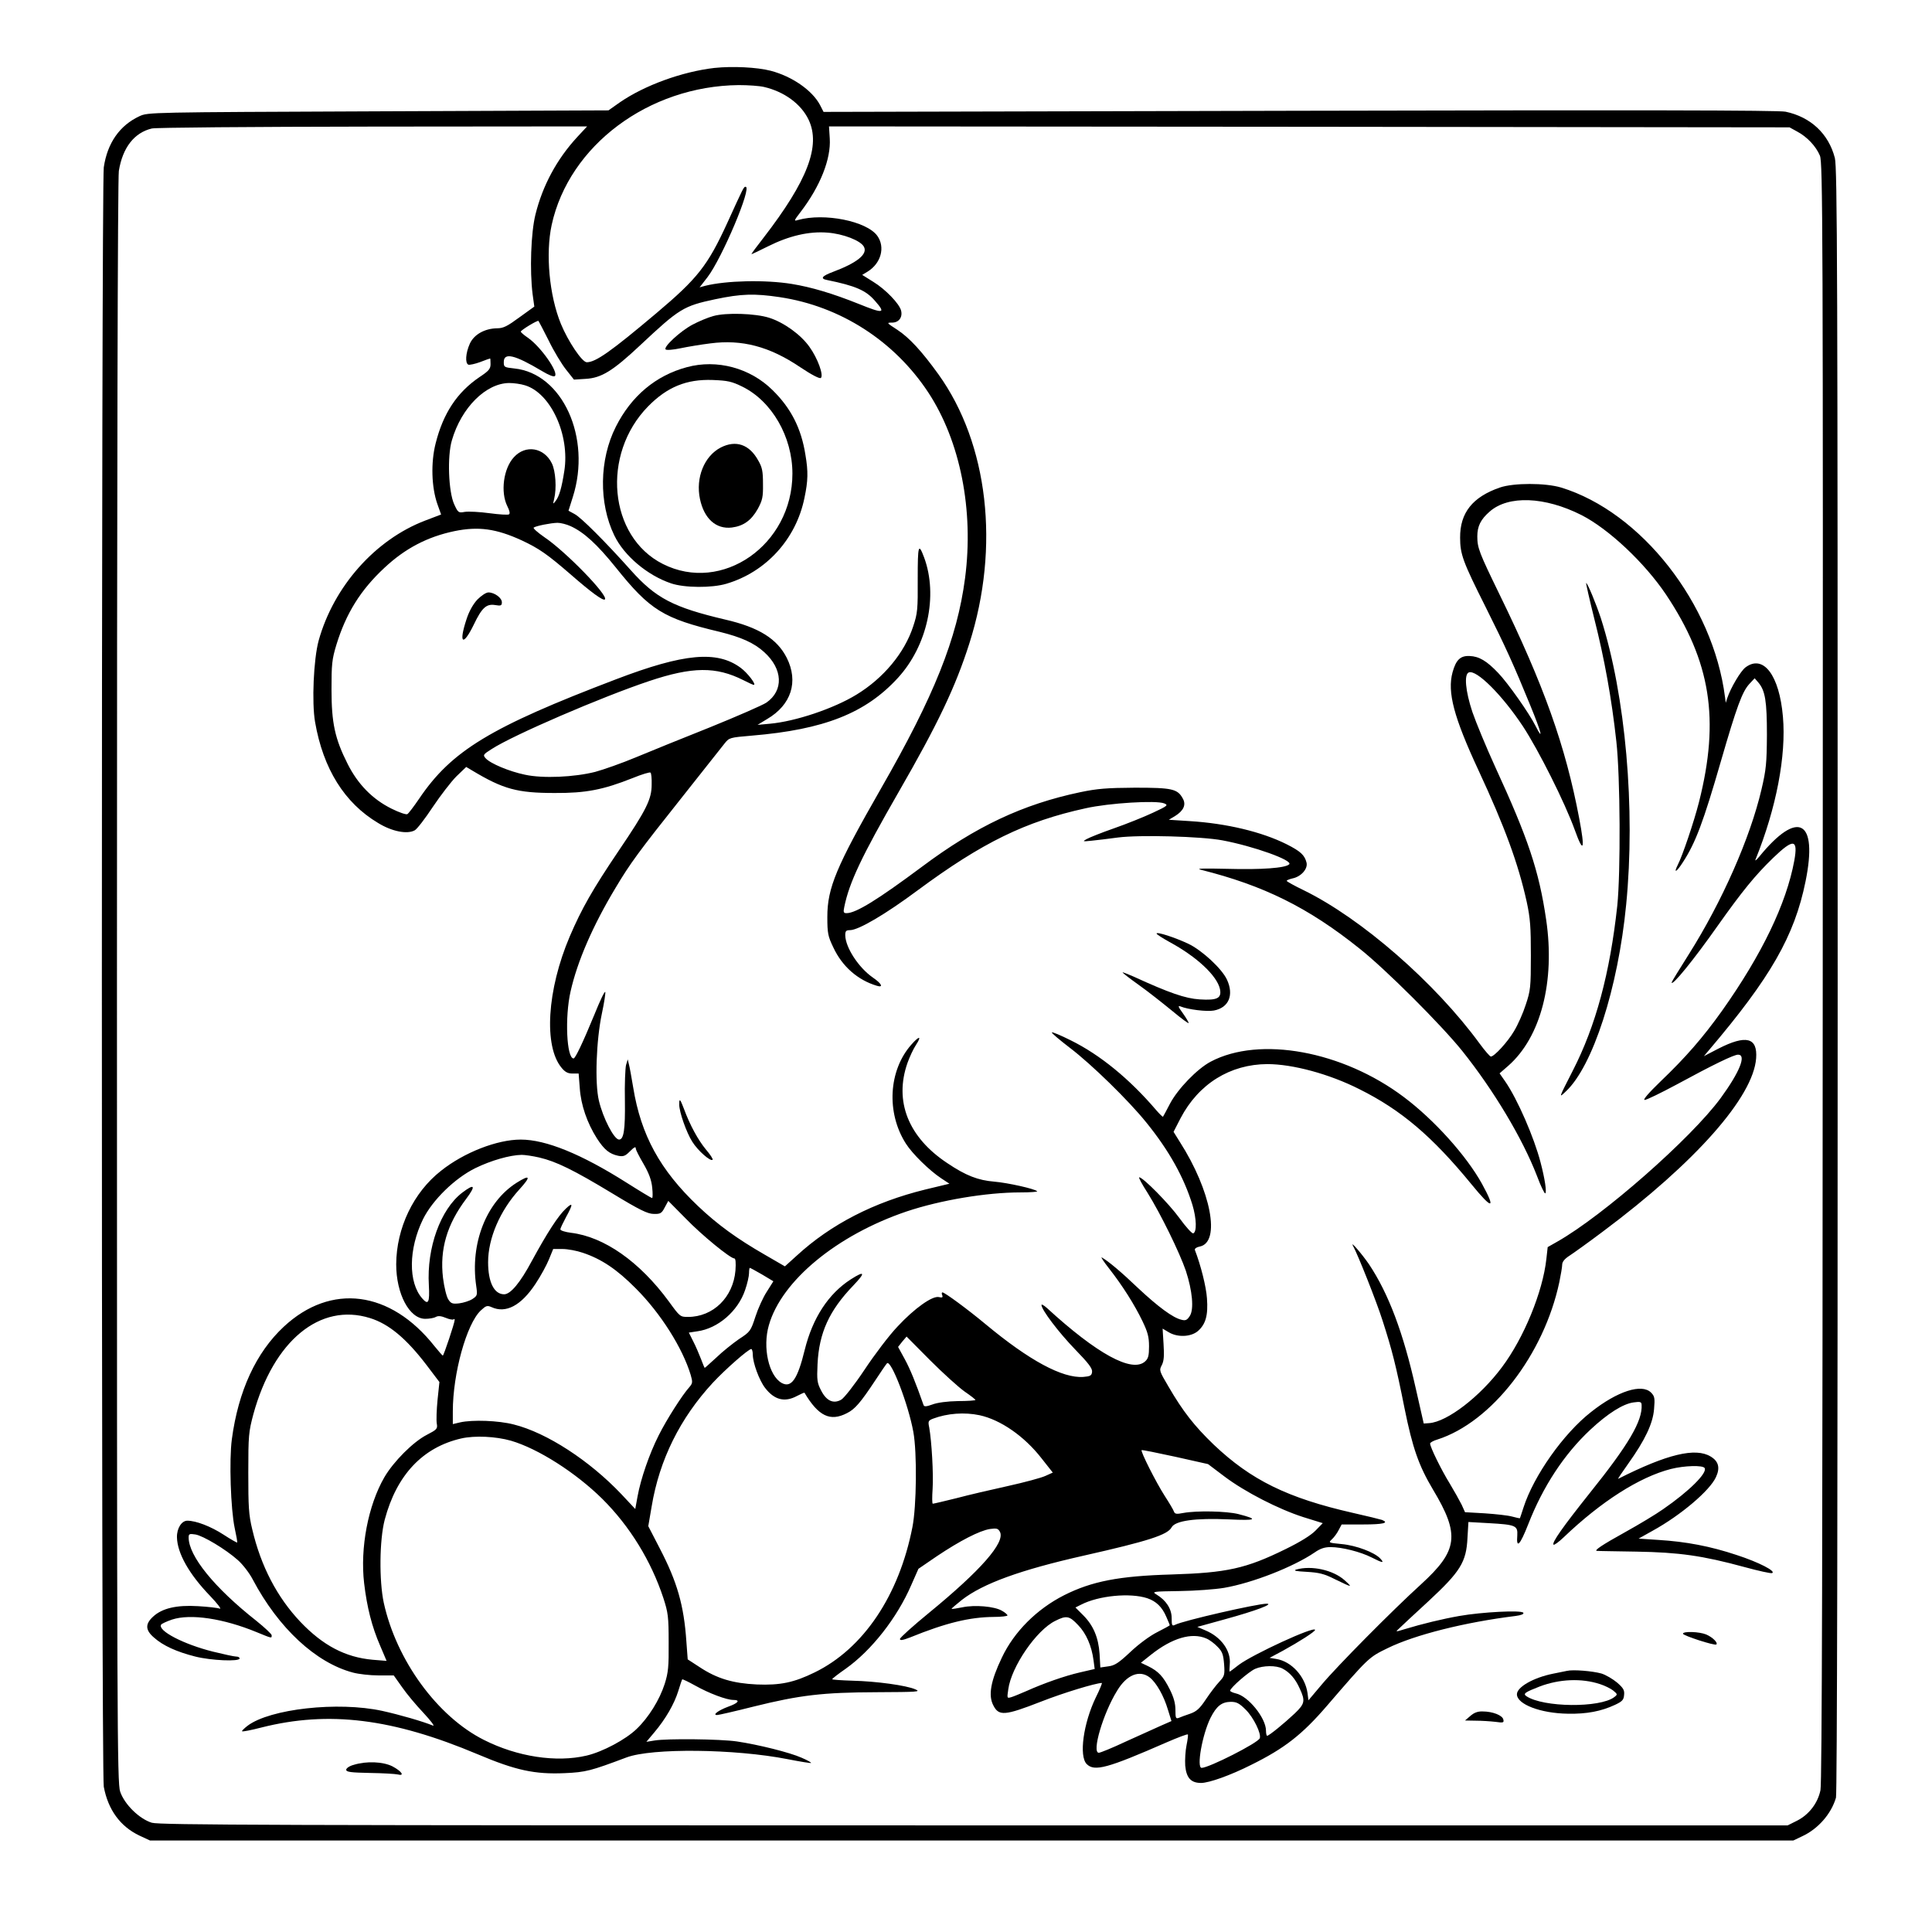 <?xml version="1.0" standalone="no"?>
<!DOCTYPE svg PUBLIC "-//W3C//DTD SVG 20010904//EN"
 "http://www.w3.org/TR/2001/REC-SVG-20010904/DTD/svg10.dtd">
<svg version="1.0" xmlns="http://www.w3.org/2000/svg"
 width="1024pt" height="1024pt" viewBox="0 0 1024 1024"
 preserveAspectRatio="xMidYMid meet">
<g transform="translate(0,1024) scale(0.1,-0.1)"
fill="#000000" stroke="none">
<path d="M3787 9880 c-172 -20 -370 -92 -501 -182 l-61 -43 -1220 -5 c-1220
-5 -1220 -5 -1266 -26 -105 -49 -170 -142 -189 -271 -13 -95 -14 -8511 0
-8583 23 -123 88 -211 189 -259 l56 -26 4355 0 4355 0 46 22 c85 39 155 119
180 205 6 21 9 1597 9 4334 0 3761 -2 4308 -15 4357 -33 128 -128 217 -261
245 -36 8 -791 9 -2575 5 l-2524 -6 -19 37 c-41 77 -147 151 -261 181 -74 19
-203 25 -298 15z m263 -101 c107 -25 196 -90 236 -174 65 -138 -6 -323 -239
-625 -36 -46 -65 -85 -64 -87 1 -1 41 18 89 42 110 55 216 80 314 72 82 -6
176 -42 193 -75 21 -39 -36 -85 -164 -133 -59 -22 -69 -36 -32 -43 152 -31
207 -55 255 -111 59 -67 45 -69 -86 -16 -140 56 -251 89 -355 106 -141 23
-349 18 -460 -10 l-29 -8 42 54 c77 101 237 479 202 479 -10 0 -10 0 -97 -191
-104 -227 -158 -295 -375 -478 -243 -205 -323 -261 -370 -261 -25 0 -99 111
-137 203 -62 151 -82 373 -49 525 92 421 514 736 991 741 50 0 110 -4 135 -10z
m-992 -267 c-106 -115 -182 -255 -220 -409 -24 -96 -31 -297 -15 -423 l9 -65
-79 -57 c-64 -47 -85 -58 -118 -58 -66 -1 -123 -33 -145 -82 -22 -49 -26 -104
-7 -111 6 -2 35 4 62 14 28 11 51 19 53 19 1 0 2 -13 2 -30 0 -25 -9 -36 -59
-69 -119 -81 -192 -192 -232 -351 -26 -102 -22 -232 9 -321 l20 -56 -84 -32
c-265 -101 -485 -349 -565 -636 -27 -99 -37 -329 -19 -432 43 -248 156 -429
334 -535 73 -45 154 -61 194 -39 12 6 55 62 96 124 41 61 97 134 125 162 l52
50 32 -19 c165 -99 239 -119 437 -119 165 -1 257 17 413 79 49 20 92 33 95 29
4 -3 7 -32 6 -63 0 -78 -27 -133 -176 -353 -137 -203 -195 -305 -258 -452
-121 -284 -139 -583 -43 -697 18 -22 33 -30 57 -30 l33 0 6 -77 c6 -90 39
-185 91 -267 39 -60 66 -82 113 -92 26 -5 37 -1 58 20 28 28 35 31 35 17 0 -5
18 -41 41 -80 29 -50 42 -86 46 -126 3 -30 3 -55 -1 -55 -3 0 -63 36 -134 81
-240 152 -428 229 -562 229 -125 0 -300 -68 -422 -165 -147 -115 -237 -304
-238 -496 0 -157 70 -289 154 -289 21 0 46 4 56 10 13 7 29 5 53 -5 19 -8 37
-11 41 -8 3 4 6 2 6 -3 0 -15 -58 -189 -63 -189 -2 0 -22 23 -44 50 -234 296
-549 336 -799 103 -147 -137 -241 -341 -275 -596 -15 -111 -6 -372 15 -471 9
-41 15 -75 13 -77 -1 -1 -34 17 -72 42 -68 44 -146 74 -192 74 -30 0 -56 -40
-55 -88 2 -84 63 -194 176 -311 39 -41 62 -71 51 -67 -11 4 -63 10 -115 13
-114 7 -191 -11 -239 -56 -42 -39 -41 -71 6 -111 47 -42 119 -75 218 -100 83
-21 235 -28 235 -10 0 6 -8 10 -19 10 -10 0 -65 12 -122 26 -156 39 -294 111
-275 143 3 5 29 17 58 27 98 32 272 6 449 -67 83 -34 79 -33 79 -16 0 6 -37
41 -82 77 -222 175 -358 343 -358 441 0 19 4 21 36 16 41 -7 160 -78 225 -136
25 -22 61 -68 79 -103 136 -257 334 -441 531 -493 30 -8 90 -15 135 -15 l81 0
44 -62 c24 -35 75 -96 114 -137 38 -41 61 -71 50 -67 -53 22 -178 58 -269 78
-234 51 -595 11 -714 -79 -18 -14 -31 -27 -29 -29 3 -3 49 6 103 20 357 90
695 48 1146 -142 201 -85 302 -107 461 -100 112 5 138 12 327 83 135 51 575
46 855 -9 66 -13 122 -22 124 -20 2 2 -20 15 -51 28 -63 28 -228 69 -342 86
-88 13 -371 16 -437 5 l-43 -7 42 50 c60 71 106 151 127 219 10 32 19 60 21
62 2 2 33 -13 69 -33 73 -41 166 -76 202 -76 39 0 26 -17 -28 -36 -51 -19 -85
-44 -58 -44 8 0 95 20 194 45 246 61 367 75 653 76 217 1 234 2 204 15 -47 21
-207 43 -334 46 -59 2 -108 5 -107 8 0 3 32 28 71 55 137 97 273 270 348 444
l38 86 98 67 c121 81 225 135 281 144 36 5 43 3 53 -15 29 -56 -102 -205 -378
-431 -83 -68 -152 -130 -152 -137 0 -9 14 -7 53 8 192 78 317 108 445 109 39
0 72 4 72 8 0 4 -13 16 -30 25 -39 23 -143 32 -209 18 -30 -6 -55 -10 -57 -8
-2 1 23 22 54 47 112 87 310 159 647 235 341 77 444 110 465 150 19 35 126 50
303 42 148 -7 160 0 51 28 -63 16 -221 19 -292 6 -36 -7 -45 -6 -50 8 -3 9
-25 46 -49 83 -45 70 -129 236 -122 242 2 2 82 -14 178 -35 l174 -39 86 -65
c110 -83 288 -174 419 -216 l103 -32 -38 -39 c-24 -25 -82 -61 -158 -98 -211
-104 -312 -126 -605 -135 -279 -8 -423 -36 -570 -110 -144 -73 -265 -193 -330
-331 -59 -123 -73 -200 -45 -253 29 -57 60 -55 250 19 122 48 291 99 325 100
3 0 -11 -35 -32 -77 -66 -137 -90 -311 -48 -353 41 -41 110 -22 423 115 60 26
110 45 113 42 2 -2 -1 -28 -7 -57 -6 -29 -9 -78 -7 -108 6 -65 30 -92 84 -92
42 0 155 40 266 96 176 87 270 160 403 315 218 253 220 255 319 303 144 71
411 138 679 171 30 4 45 10 41 17 -9 15 -220 4 -339 -17 -91 -16 -198 -42
-290 -70 -49 -15 -50 -15 -30 3 11 11 81 76 156 145 169 157 201 207 207 336
l5 84 107 -6 c144 -8 155 -13 152 -65 -6 -73 14 -53 58 59 78 200 190 371 329
501 92 86 174 138 230 145 35 5 41 3 42 -13 5 -85 -68 -210 -276 -469 -141
-177 -201 -262 -191 -272 3 -4 28 14 54 39 199 190 401 319 568 362 71 18 170
21 179 5 16 -25 -82 -123 -220 -218 -38 -27 -128 -81 -200 -121 -125 -69 -170
-100 -150 -100 6 -1 100 -2 210 -4 225 -4 348 -21 572 -82 73 -20 138 -34 145
-32 25 9 -70 58 -187 96 -141 47 -269 71 -415 80 l-105 7 75 42 c149 82 303
213 335 284 23 49 14 84 -28 109 -80 49 -231 13 -490 -118 -4 -2 20 34 53 80
89 125 131 213 137 290 5 57 3 68 -16 87 -49 49 -178 8 -318 -103 -146 -114
-304 -338 -358 -506 -10 -30 -18 -56 -19 -57 -1 -1 -20 3 -42 9 -21 6 -86 13
-144 17 l-105 6 -18 40 c-11 22 -39 72 -63 112 -44 71 -104 193 -104 212 0 5
17 15 38 21 288 92 565 449 647 835 8 39 15 80 15 92 0 15 13 31 38 47 20 13
100 70 177 128 493 368 798 714 813 919 8 110 -53 126 -200 51 l-77 -40 27 32
c326 384 453 604 512 895 66 325 -40 382 -245 131 -16 -19 -25 -26 -20 -15
110 272 163 550 145 756 -19 221 -104 332 -198 262 -26 -19 -79 -109 -97 -163
l-8 -25 -4 30 c-63 495 -444 981 -869 1111 -84 25 -251 25 -324 0 -145 -50
-212 -134 -211 -266 0 -88 15 -128 134 -365 110 -220 150 -309 238 -524 58
-141 72 -196 28 -109 -34 68 -147 228 -198 281 -61 64 -101 88 -152 90 -49 2
-72 -21 -90 -86 -29 -106 7 -239 137 -519 140 -301 211 -495 256 -698 19 -88
22 -134 22 -285 0 -168 -2 -185 -27 -260 -14 -44 -42 -107 -62 -140 -34 -58
-105 -135 -123 -135 -5 0 -32 31 -59 68 -236 323 -626 663 -932 813 -50 24
-91 47 -91 50 0 4 14 9 30 13 46 9 83 51 75 84 -10 40 -32 60 -105 97 -132 66
-319 111 -516 123 l-109 7 32 19 c47 29 61 61 42 94 -28 51 -57 57 -254 57
-149 -1 -199 -5 -290 -24 -304 -64 -552 -181 -837 -394 -235 -175 -351 -247
-401 -247 -16 0 -18 5 -12 33 26 129 92 268 288 609 208 361 301 556 375 788
163 512 100 1058 -164 1426 -88 122 -154 194 -218 236 -57 37 -58 38 -28 38
36 0 57 28 48 64 -9 36 -83 113 -147 152 l-59 37 28 17 c72 44 95 130 52 190
-56 78 -281 123 -420 84 -23 -7 -23 -5 13 42 105 137 162 282 155 390 l-4 64
2546 -2 2545 -3 40 -22 c53 -28 100 -78 121 -128 15 -37 17 -330 15 -4325 -1
-3018 -4 -4301 -12 -4338 -14 -69 -61 -130 -124 -162 l-50 -25 -4310 0 c-3728
0 -4317 2 -4360 14 -66 20 -145 97 -168 165 -16 46 -17 349 -17 4290 0 2705 4
4263 10 4300 20 124 82 203 175 225 23 5 509 9 1174 10 l1133 1 -54 -58z
m1075 -847 c321 -48 607 -232 787 -505 170 -259 242 -624 195 -984 -42 -321
-164 -625 -446 -1116 -237 -414 -284 -526 -284 -680 0 -86 3 -102 32 -162 47
-101 130 -173 231 -203 36 -11 25 12 -22 44 -75 52 -145 159 -146 224 0 22 4
27 25 27 45 0 188 84 360 212 341 252 569 364 889 434 125 28 374 43 416 26
23 -9 20 -13 -60 -50 -47 -22 -139 -59 -205 -82 -66 -23 -131 -49 -145 -57
-24 -13 -22 -14 25 -9 28 3 91 10 140 17 116 15 442 6 554 -15 165 -31 375
-106 354 -127 -20 -20 -147 -29 -328 -24 -131 3 -169 2 -140 -5 332 -83 569
-200 840 -417 139 -110 434 -405 545 -543 167 -209 319 -463 396 -662 20 -54
40 -95 44 -93 9 5 -2 78 -25 165 -34 131 -122 334 -187 428 l-30 43 46 40
c173 152 249 447 201 774 -38 260 -96 432 -270 810 -48 105 -102 236 -121 291
-37 111 -45 200 -19 210 41 16 177 -120 287 -286 82 -125 222 -403 275 -550
46 -128 55 -105 23 63 -73 385 -187 705 -425 1192 -105 216 -115 241 -115 302
0 54 18 90 65 131 99 88 293 80 487 -18 145 -74 335 -253 448 -421 237 -355
286 -661 175 -1100 -26 -103 -88 -286 -112 -332 -25 -50 -7 -40 28 15 66 102
107 211 200 533 84 290 113 368 150 409 l29 31 20 -23 c36 -43 45 -98 45 -277
-1 -150 -4 -184 -29 -290 -60 -257 -209 -594 -385 -873 -50 -79 -91 -146 -91
-149 0 -24 116 118 244 300 129 182 197 266 294 360 108 104 133 101 112 -15
-42 -228 -172 -498 -384 -797 -100 -140 -192 -246 -325 -373 -64 -62 -95 -98
-84 -98 10 0 86 37 168 81 197 107 305 159 327 159 46 0 8 -93 -92 -230 -157
-214 -624 -624 -866 -761 l-51 -29 -7 -63 c-19 -174 -119 -418 -235 -573 -116
-156 -290 -290 -386 -297 l-29 -2 -42 185 c-66 295 -144 503 -248 659 -37 54
-104 132 -84 96 25 -45 124 -294 156 -395 50 -155 71 -237 116 -463 43 -213
76 -306 151 -432 144 -240 133 -323 -63 -502 -154 -140 -445 -434 -527 -532
l-70 -83 -5 39 c-13 88 -85 167 -165 180 l-36 6 71 38 c87 48 170 101 170 110
0 23 -331 -130 -404 -185 -25 -20 -47 -36 -49 -36 -1 0 -1 17 1 39 7 71 -45
144 -128 179 l-44 19 152 42 c156 43 255 80 216 81 -51 0 -444 -90 -486 -112
-16 -8 -18 -3 -18 36 0 48 -29 94 -81 125 -25 15 -19 16 123 18 81 1 188 9
236 17 151 26 367 111 479 187 30 21 53 29 85 29 60 0 159 -25 218 -55 59 -30
69 -31 46 -6 -30 33 -128 70 -205 77 -71 7 -71 7 -51 26 11 10 27 32 35 48
l16 30 114 0 c105 0 140 8 100 24 -9 3 -77 20 -153 37 -348 79 -541 174 -739
362 -102 98 -164 177 -240 308 -49 83 -50 86 -35 114 11 22 13 49 9 111 l-5
82 32 -19 c46 -28 117 -26 155 6 41 36 55 83 48 174 -4 61 -33 176 -64 256 -2
7 9 15 26 18 112 23 60 296 -106 555 l-33 53 37 72 c96 183 263 286 460 287
134 0 328 -52 488 -133 221 -110 386 -250 594 -504 111 -136 131 -135 56 2
-83 150 -254 340 -414 460 -325 245 -765 325 -1024 188 -72 -38 -175 -145
-216 -223 -19 -36 -35 -67 -37 -69 -1 -2 -18 14 -36 35 -141 165 -297 293
-453 370 -52 26 -97 45 -100 42 -3 -3 41 -40 97 -83 113 -86 310 -278 404
-395 120 -148 199 -290 244 -436 22 -73 24 -145 4 -151 -6 -2 -39 34 -73 81
-55 76 -193 216 -213 216 -5 0 15 -37 44 -82 71 -114 170 -317 203 -413 35
-107 44 -205 21 -240 -14 -22 -23 -26 -44 -20 -45 10 -123 68 -228 166 -92 88
-159 144 -194 164 -8 5 9 -21 38 -58 72 -92 135 -192 177 -279 28 -58 35 -84
35 -134 0 -49 -4 -65 -21 -80 -69 -62 -255 40 -521 284 -16 14 -28 21 -28 15
0 -25 91 -145 178 -235 72 -74 93 -102 90 -120 -2 -19 -10 -23 -46 -26 -111
-8 -287 87 -519 280 -95 79 -216 168 -228 168 -4 0 -5 -7 -1 -15 4 -12 0 -14
-17 -10 -34 9 -130 -59 -220 -156 -44 -46 -122 -149 -175 -229 -54 -81 -109
-151 -124 -159 -41 -23 -78 -6 -106 49 -21 40 -23 55 -19 140 8 166 62 284
190 417 66 69 61 80 -14 32 -118 -76 -202 -204 -244 -374 -38 -156 -71 -203
-122 -175 -69 39 -102 189 -68 306 67 236 361 478 730 603 179 60 423 101 604
101 52 0 92 3 88 6 -12 13 -156 45 -227 51 -86 7 -151 32 -249 98 -207 137
-283 328 -211 532 11 31 31 74 45 95 32 49 17 49 -25 1 -121 -137 -133 -361
-29 -524 34 -54 125 -143 187 -184 l44 -29 -129 -31 c-272 -67 -499 -184 -680
-350 l-63 -57 -107 62 c-146 84 -250 159 -354 258 -200 190 -302 375 -343 628
-9 54 -19 110 -23 124 l-6 25 -9 -30 c-4 -16 -8 -102 -6 -190 2 -153 -6 -205
-31 -205 -26 0 -85 113 -107 207 -22 93 -14 319 16 461 12 56 20 108 18 114
-3 7 -28 -46 -57 -118 -63 -153 -102 -234 -111 -234 -37 0 -47 219 -16 355 36
160 118 349 239 550 77 129 120 188 357 486 107 135 206 260 220 278 25 31 26
32 145 42 383 32 603 119 774 306 156 170 214 435 139 638 -30 80 -34 67 -34
-113 1 -162 -1 -183 -24 -252 -46 -141 -158 -275 -301 -362 -121 -74 -324
-142 -459 -154 l-65 -6 51 31 c128 75 167 198 104 324 -51 101 -148 162 -326
203 -276 65 -368 113 -501 262 -134 150 -263 279 -297 297 l-33 18 23 73 c100
314 -55 655 -310 681 -54 6 -56 7 -56 34 0 53 59 38 203 -48 35 -21 62 -32 68
-26 20 20 -75 155 -142 202 -21 14 -38 29 -39 33 0 8 89 62 94 57 2 -2 26 -49
54 -104 27 -56 69 -125 92 -154 l42 -53 63 4 c83 5 143 42 288 178 208 195
229 208 398 244 138 29 207 31 342 11z m-1351 -467 c137 -41 239 -263 209
-454 -14 -90 -27 -135 -46 -159 -14 -19 -15 -18 -8 10 14 57 8 148 -12 189
-41 84 -139 101 -201 33 -56 -60 -72 -186 -35 -260 12 -23 15 -39 9 -43 -5 -4
-52 -1 -104 6 -52 7 -110 10 -130 7 -34 -6 -36 -5 -57 41 -30 66 -37 254 -12
338 50 173 180 303 304 304 24 0 61 -5 83 -12z m243 -747 c70 -32 140 -96 239
-219 181 -226 252 -270 551 -341 113 -28 181 -58 235 -107 100 -90 104 -204
12 -268 -21 -14 -154 -72 -297 -130 -143 -57 -321 -129 -395 -160 -74 -31
-171 -65 -215 -77 -110 -28 -278 -36 -373 -15 -82 17 -183 59 -208 87 -15 17
-14 20 32 49 114 74 583 276 834 360 230 77 355 78 500 5 27 -14 52 -25 55
-25 16 0 -34 65 -70 91 -125 92 -300 76 -659 -61 -667 -254 -873 -379 -1045
-634 -28 -41 -56 -78 -62 -81 -6 -4 -44 9 -84 29 -101 50 -179 130 -233 238
-67 133 -85 216 -85 393 0 134 2 159 26 238 51 166 128 290 255 408 109 102
227 164 371 194 127 26 221 13 356 -49 92 -43 135 -73 260 -181 110 -96 172
-141 181 -132 20 20 -209 255 -321 330 -36 25 -62 48 -56 51 14 9 89 24 126
25 17 0 48 -8 70 -18z m-167 -3346 c90 -21 182 -66 387 -190 145 -88 188 -109
220 -109 35 -1 42 3 58 34 l19 35 92 -93 c87 -90 237 -212 258 -212 7 0 9 -23
6 -64 -12 -142 -118 -246 -252 -246 -41 0 -43 2 -101 82 -155 211 -343 343
-519 364 -31 4 -56 12 -56 18 0 6 14 35 30 65 38 69 38 82 -1 45 -41 -38 -100
-130 -180 -277 -62 -116 -113 -177 -147 -177 -53 0 -85 64 -85 170 0 127 63
273 165 385 64 70 59 82 -14 36 -161 -102 -247 -322 -214 -547 7 -48 6 -52
-20 -69 -15 -10 -47 -20 -70 -23 -36 -4 -44 -1 -58 21 -9 13 -22 65 -28 114
-18 151 21 284 123 419 53 71 45 83 -22 32 -114 -88 -188 -291 -176 -490 5
-92 -3 -107 -35 -70 -75 85 -73 262 4 420 50 101 168 217 278 271 82 40 182
69 245 70 17 0 58 -6 93 -14z m231 -505 c99 -33 181 -88 281 -189 132 -132
248 -316 291 -459 11 -38 10 -44 -8 -65 -37 -41 -120 -171 -162 -255 -49 -97
-95 -230 -112 -324 l-12 -66 -74 79 c-168 177 -394 325 -570 369 -81 21 -219
26 -285 11 l-38 -9 0 67 c0 202 73 464 148 535 28 26 34 28 57 18 76 -35 157
8 233 123 28 42 60 101 72 131 l22 54 49 0 c28 0 76 -9 108 -20z m950 -115
l60 -36 -34 -54 c-20 -30 -47 -90 -61 -133 -25 -77 -28 -81 -88 -120 -33 -23
-87 -66 -119 -97 -33 -30 -60 -55 -62 -55 -1 0 -10 21 -20 48 -10 26 -28 68
-41 93 l-23 46 46 7 c108 15 214 106 252 218 12 34 21 75 21 90 0 15 2 28 4
28 3 0 32 -16 65 -35z m-2078 -231 c100 -31 192 -108 299 -248 l69 -91 -10
-95 c-5 -52 -7 -108 -4 -125 5 -28 1 -32 -53 -60 -72 -37 -176 -141 -225 -225
-86 -149 -129 -374 -107 -562 15 -127 41 -230 85 -331 l34 -80 -74 6 c-144 13
-263 75 -383 201 -123 130 -209 294 -255 490 -19 78 -21 121 -21 301 0 197 2
216 27 310 107 389 353 592 618 509z m3151 -389 c32 -22 58 -42 58 -45 0 -3
-42 -6 -93 -6 -56 -1 -109 -8 -135 -18 -33 -12 -44 -12 -47 -3 -41 117 -71
191 -100 244 l-35 64 22 28 23 27 125 -126 c69 -69 151 -143 182 -165z m-1122
195 c0 -43 34 -136 65 -176 49 -64 104 -78 169 -43 21 11 39 19 40 17 74 -124
136 -154 225 -108 42 21 71 54 151 175 29 44 56 84 61 89 21 23 114 -219 140
-364 20 -110 17 -393 -5 -504 -71 -363 -260 -644 -518 -770 -110 -54 -183 -69
-307 -64 -126 6 -211 31 -303 92 l-63 41 -7 94 c-13 193 -49 317 -141 494
l-61 118 18 105 c41 247 151 468 324 655 67 72 189 179 204 179 4 0 8 -14 8
-30z m1202 -321 c111 -24 237 -111 328 -228 l60 -76 -40 -18 c-22 -10 -111
-34 -197 -53 -87 -19 -211 -48 -275 -65 -64 -16 -120 -29 -124 -29 -4 0 -4 36
-1 79 5 78 -5 252 -18 325 -7 33 -5 37 21 47 75 28 165 35 246 18z m-2484
-135 c144 -42 343 -169 484 -308 146 -145 259 -329 324 -526 25 -77 28 -99 28
-235 1 -128 -2 -160 -21 -220 -27 -84 -85 -178 -149 -239 -58 -56 -180 -121
-265 -141 -161 -38 -368 -6 -544 83 -247 124 -464 422 -531 727 -25 117 -23
333 5 440 63 237 201 384 406 431 71 16 182 11 263 -12z m3373 -835 c47 -16
78 -46 100 -97 11 -24 19 -45 19 -46 0 -2 -30 -18 -67 -37 -38 -19 -99 -64
-142 -105 -62 -58 -83 -72 -117 -76 l-42 -6 -4 72 c-6 87 -33 151 -87 205
l-41 41 30 15 c93 48 260 64 351 34z m-367 -142 c43 -44 72 -111 82 -187 l6
-46 -78 -18 c-82 -19 -190 -57 -284 -99 -30 -13 -66 -28 -79 -32 -24 -7 -24
-7 -17 41 16 120 149 314 249 363 59 30 75 27 121 -22z m679 -71 c18 -7 45
-28 61 -45 25 -25 30 -42 34 -92 4 -56 2 -63 -25 -92 -17 -18 -49 -60 -71 -93
-33 -50 -50 -65 -84 -77 -24 -8 -51 -18 -60 -22 -16 -6 -18 -1 -18 42 0 35 -9
67 -30 109 -34 68 -60 96 -115 123 l-38 18 54 43 c111 88 215 119 292 86z
m405 -160 c38 -20 68 -54 91 -106 30 -65 27 -80 -26 -131 -55 -52 -137 -119
-147 -119 -3 0 -6 12 -6 27 0 67 -94 184 -161 198 -16 4 -29 10 -29 14 0 15
100 102 133 116 42 18 111 19 145 1z m-704 -47 c35 -28 74 -96 96 -170 l19
-61 -57 -25 c-31 -14 -115 -52 -186 -84 -70 -33 -134 -59 -142 -59 -39 0 23
210 97 329 51 85 119 112 173 70z m509 -171 c42 -42 83 -127 74 -151 -9 -25
-270 -157 -308 -157 -28 0 3 176 47 265 32 63 59 84 107 85 31 0 45 -7 80 -42z"/>
<path d="M8920 1581 c0 -10 170 -65 177 -57 10 9 -21 39 -54 53 -36 15 -123
18 -123 4z"/>
<path d="M8305 1384 c-11 -2 -44 -9 -74 -15 -104 -21 -191 -71 -191 -109 0
-53 125 -101 270 -103 101 -2 177 13 250 47 38 18 46 26 48 52 3 26 -4 37 -37
66 -23 19 -60 41 -83 48 -46 13 -150 22 -183 14z m175 -70 c25 -8 56 -23 70
-34 24 -20 24 -21 6 -35 -76 -58 -377 -55 -466 5 -19 13 -7 21 70 51 105 40
223 45 320 13z"/>
<path d="M7793 1145 l-28 -24 56 -1 c31 0 78 -3 104 -6 43 -6 47 -5 43 12 -4
22 -56 43 -110 43 -26 1 -46 -7 -65 -24z"/>
<path d="M1875 886 c-23 -6 -40 -18 -40 -26 0 -12 24 -15 125 -17 69 -1 136
-5 148 -8 39 -10 21 17 -28 43 -50 25 -137 29 -205 8z"/>
<path d="M3781 8565 c-30 -8 -79 -29 -111 -46 -64 -34 -155 -118 -142 -131 5
-5 40 -2 78 6 38 8 110 20 159 26 167 22 313 -16 476 -126 63 -42 104 -63 110
-57 15 15 -17 104 -61 165 -46 65 -137 130 -214 154 -73 23 -228 28 -295 9z"/>
<path d="M3641 8294 c-165 -44 -295 -153 -377 -316 -88 -174 -91 -405 -8 -576
52 -108 176 -212 301 -254 71 -24 216 -25 293 -2 210 62 370 237 414 456 19
90 20 139 5 227 -22 141 -77 248 -174 343 -119 118 -295 165 -454 122z m293
-103 c157 -77 266 -266 266 -461 0 -378 -373 -638 -687 -479 -287 145 -327
581 -78 835 101 103 204 145 342 140 80 -3 102 -8 157 -35z"/>
<path d="M3820 7868 c-87 -45 -134 -160 -110 -273 22 -104 85 -161 169 -151
62 8 103 38 137 98 25 46 29 63 28 133 0 67 -4 88 -25 124 -47 86 -119 110
-199 69z"/>
<path d="M8450 6961 c54 -213 92 -423 117 -651 21 -188 23 -694 5 -870 -39
-359 -114 -637 -236 -875 -76 -149 -75 -146 -37 -110 143 133 277 547 320 990
50 507 -3 1109 -134 1518 -26 79 -71 187 -78 187 -2 0 17 -85 43 -189z"/>
<path d="M6130 5292 c0 -4 31 -24 69 -45 144 -78 251 -178 267 -249 10 -49
-14 -61 -108 -55 -76 5 -160 34 -350 121 -32 14 -58 24 -58 22 0 -3 39 -33 88
-68 48 -34 126 -96 175 -136 48 -40 87 -69 87 -64 0 5 -14 28 -31 52 -24 33
-27 41 -13 36 41 -17 141 -29 178 -22 79 15 107 82 69 164 -27 58 -133 156
-205 190 -70 33 -168 65 -168 54z"/>
<path d="M3600 4386 c0 -40 38 -148 69 -197 29 -47 97 -107 108 -96 3 4 -13
28 -36 55 -41 50 -84 128 -116 215 -20 53 -25 58 -25 23z"/>
<path d="M6870 1921 c-17 -6 -1 -9 55 -12 66 -4 93 -10 150 -39 95 -46 96 -46
51 -5 -61 54 -175 79 -256 56z"/>
<path d="M2530 7062 c-23 -25 -44 -62 -58 -106 -42 -128 -18 -144 39 -27 43
90 67 112 114 104 30 -5 35 -3 35 15 0 23 -39 52 -71 52 -13 0 -38 -17 -59
-38z"/>
</g>
</svg>
